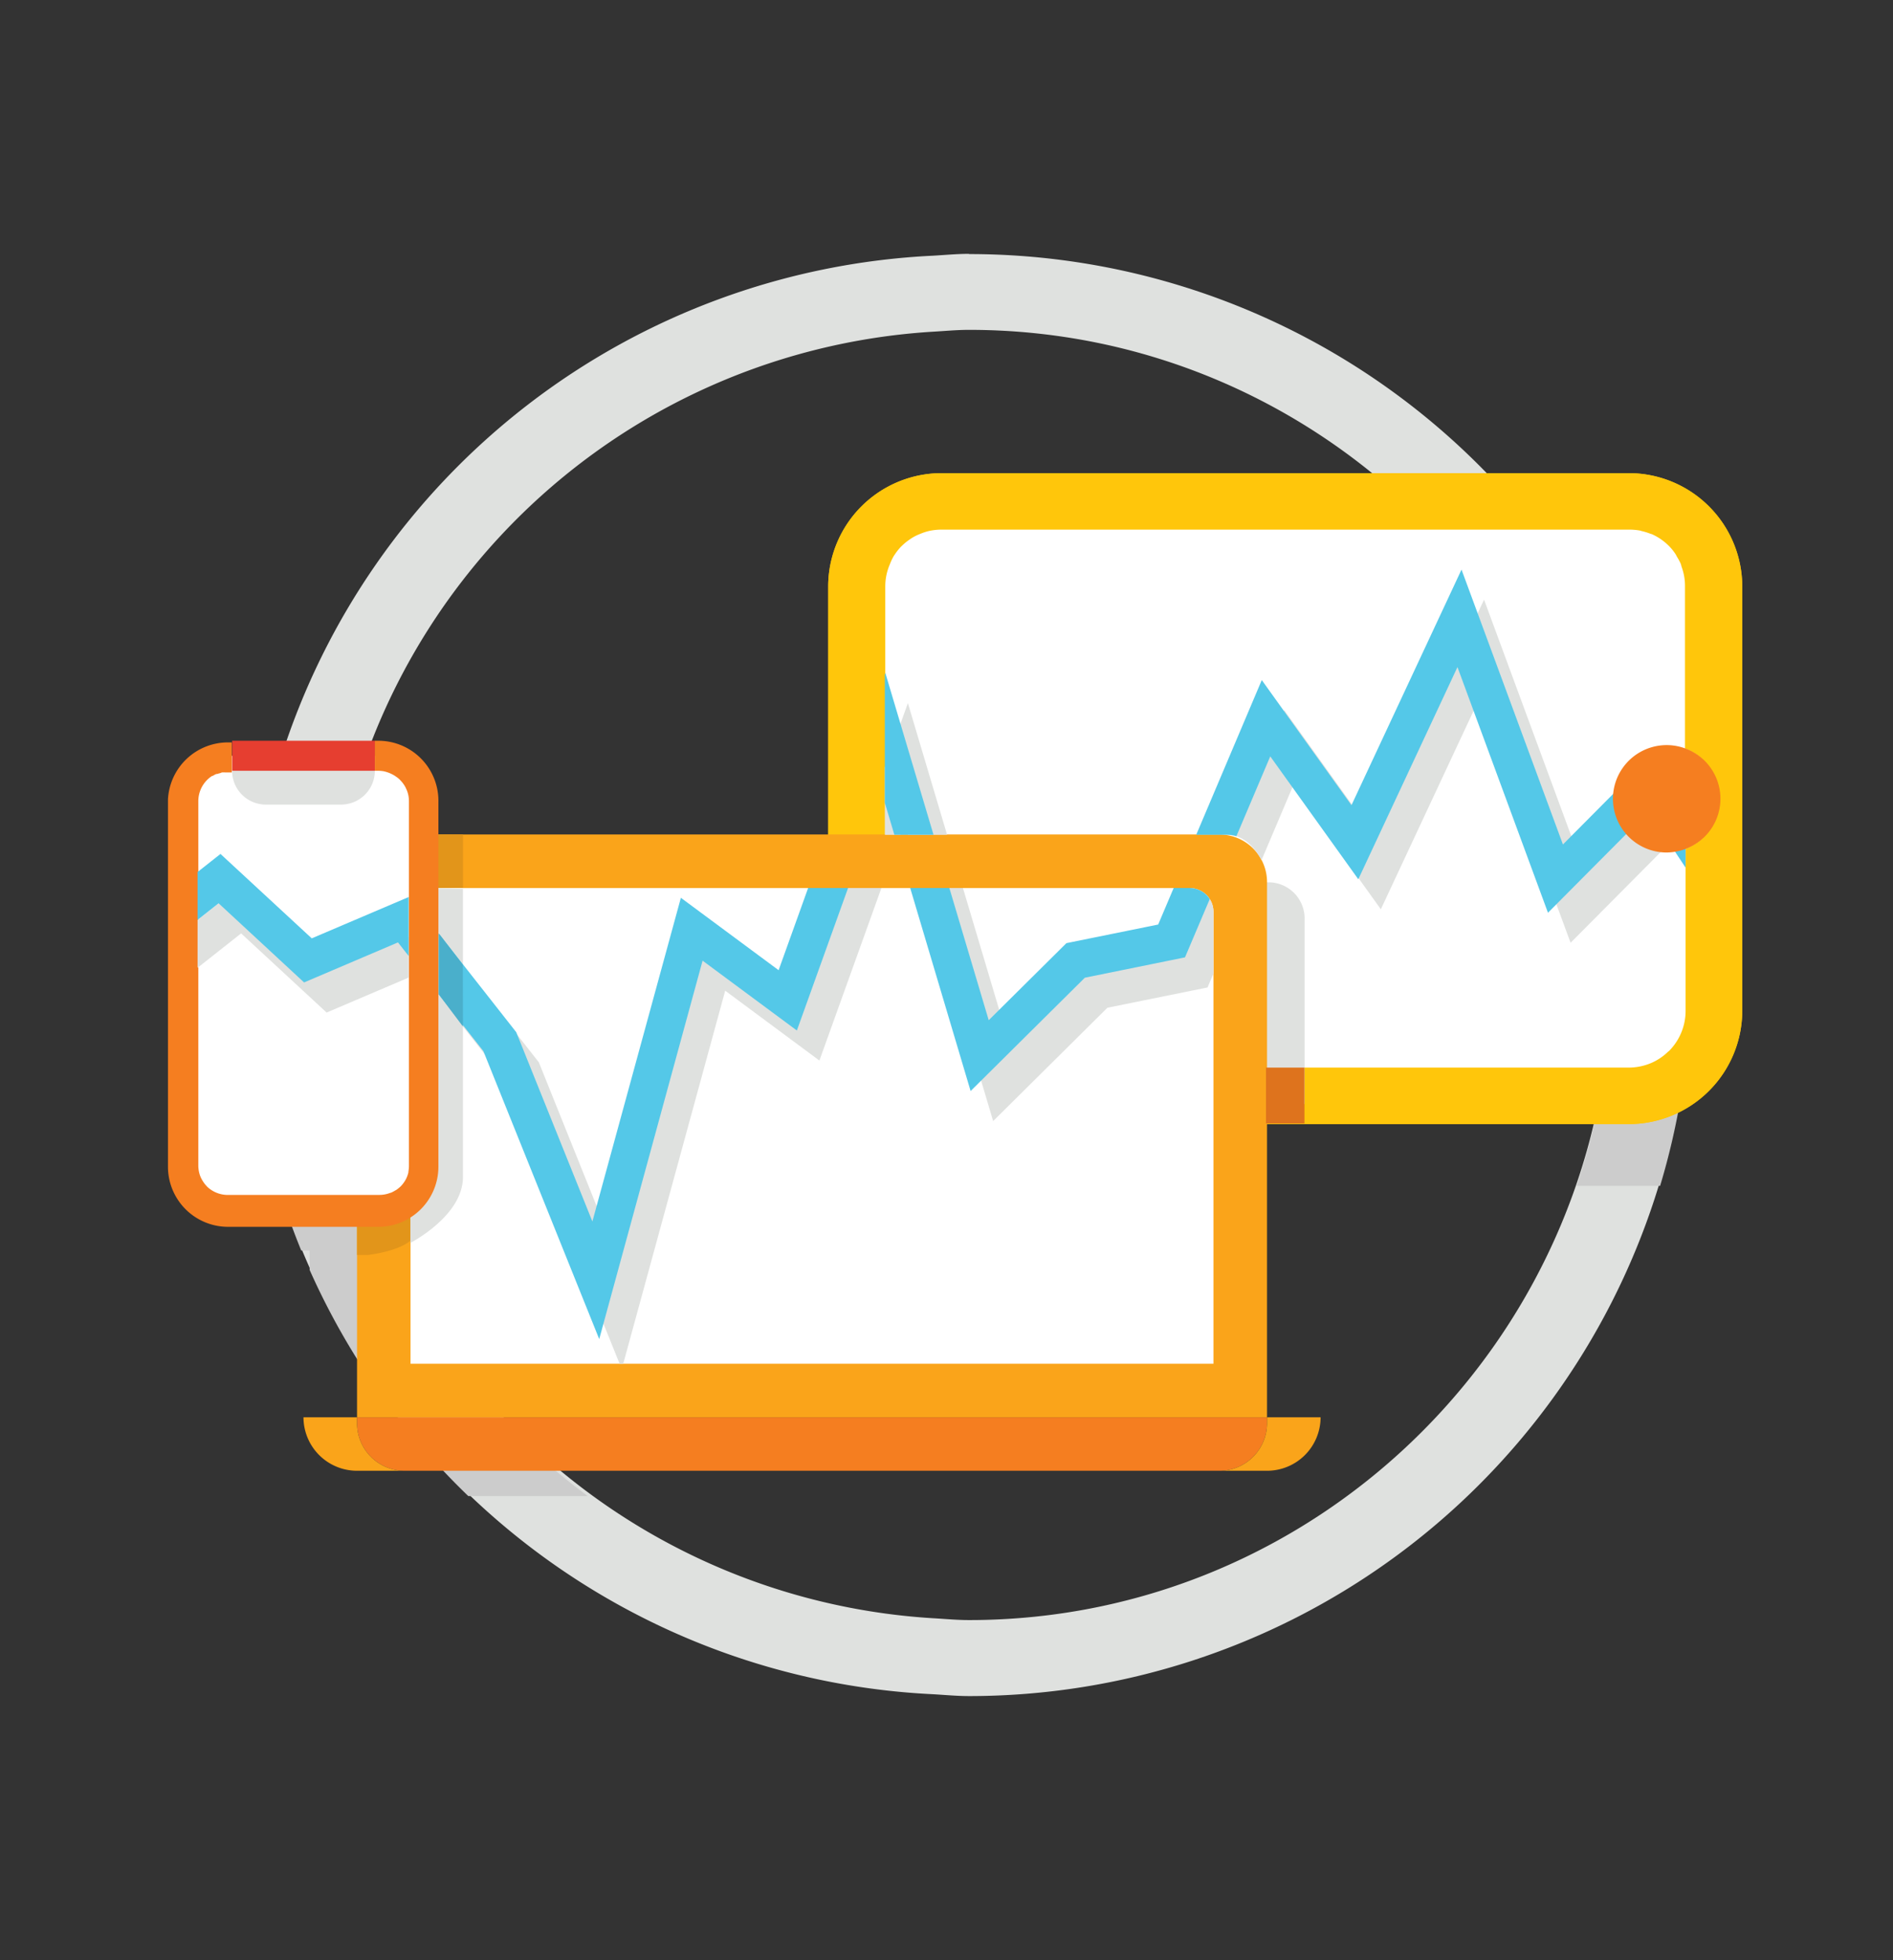<svg id="Layer_1" data-name="Layer 1" xmlns="http://www.w3.org/2000/svg" xmlns:xlink="http://www.w3.org/1999/xlink" viewBox="0 0 252 261"><rect x="0" y="0" width="252" height="261" fill="#333333" stroke="none"/><defs><style>.cls-1{fill:none;}.cls-2{fill:#dfe1df;}.cls-3{fill:#ccc;}.cls-4{fill:#fff;}.cls-5{fill:#ffc60b;}.cls-6{fill:#fd7e00;}.cls-7{fill:#f57e20;}.cls-8{fill:#faa41a;}.cls-9{fill:#e2951a;}.cls-10{fill:#e63e30;}.cls-11{clip-path:url(#clip-path);}.cls-12{fill:#54c8e8;}.cls-13{fill:#4aafcb;}.cls-14{fill:#de731d;}</style><clipPath id="clip-path"><path class="cls-1" d="M158.37,118.24H58.4s0,30.68,0,36.3-3.77,7.36-3.77,7.36v19.68H161.54V121.41A3.17,3.17,0,0,0,158.37,118.24ZM50.26,102.63H30.44a4.14,4.14,0,0,0-4.14,4.14V155a4.13,4.13,0,0,0,4.14,4.13H50.26A4.13,4.13,0,0,0,54.4,155V106.77A4.14,4.14,0,0,0,50.26,102.63Zm67.53-33v41.52h45.58c3.66,0,5.18,4.78,5.18,4.78l.12,31.14h55.72V69.59Z"/></clipPath></defs><path class="cls-2" d="M129,33.8c-1.64,0-3.25.16-4.88.25a95.88,95.88,0,0,0,0,191.53c1.63.09,3.24.25,4.88.25a96,96,0,1,0,0-192Zm0,181.91c-1.64,0-3.25-.16-4.88-.25a85.81,85.81,0,0,1,0-171.29c1.63-.09,3.24-.25,4.88-.25,47.13,0,85.47,38.53,85.47,85.89S176.12,215.71,129,215.71Z"/><path class="cls-3" d="M214.46,130.24a86.06,86.06,0,0,1-4.57,27.65H221a95.86,95.86,0,0,0-20.33-91.53H186.06A85.89,85.89,0,0,1,214.46,130.24Z"/><path class="cls-3" d="M43.55,130.24A85.78,85.78,0,0,1,48,103a8,8,0,0,0-3.89-1h-.5v2h0v-2H37.24a95.82,95.82,0,0,0,2.86,64.5h1.12v2.59a96,96,0,0,0,21.12,30.11h15.9A85.74,85.74,0,0,1,43.55,130.24Z"/><rect class="cls-4" x="116.49" y="68.93" width="110.22" height="74.76"/><path class="cls-1" d="M214.7,106.35a7.12,7.12,0,0,1,9.69-6.68V78.1a7.34,7.34,0,0,0-.46-2.49,3.19,3.19,0,0,0-.13-.44h0a8.05,8.05,0,0,0-.5-.91h0a2.37,2.37,0,0,0-.19-.35,6.9,6.9,0,0,0-.87-1.07l0,0h0a7.93,7.93,0,0,0-1.1-.91h0a7.58,7.58,0,0,0-1.22-.67l-.06,0a7.56,7.56,0,0,0-1.25-.39l-.17-.06a8.19,8.19,0,0,0-1.31-.13l-.22,0h-91.5a7.61,7.61,0,0,0-1.52.15,6.94,6.94,0,0,0-1.27.4l-.25.1a6.37,6.37,0,0,0-1.12.61l-.17.12a7.08,7.08,0,0,0-.9.74l-.15.14a7.6,7.6,0,0,0-.8,1L119,74a7.07,7.07,0,0,0-.62,1.15,7.36,7.36,0,0,0-.6,2.94v56.5c0,.23,0,.45.07.67a8.17,8.17,0,0,0,.09.85h0a5.83,5.83,0,0,0,.22.71l.14.47c0,.07,0,.16.07.23h0a8.19,8.19,0,0,0,.5.92l.07.12c0,.08.08.16.13.24a7.71,7.71,0,0,0,.85,1l0,.06h0a7.51,7.51,0,0,0,5.35,2.23h91.5a7.72,7.72,0,0,0,2.94-.6,7.42,7.42,0,0,0,2.29-1.53l.11-.08a7.57,7.57,0,0,0,2.21-5.34V113a7.34,7.34,0,0,1-2.53.48A7.17,7.17,0,0,1,214.7,106.35Z"/><path class="cls-5" d="M216.84,63h-91.5a15.11,15.11,0,0,0-15.09,15.1v56.5a15.12,15.12,0,0,0,14.36,15.07l.12,0h92.11a15.11,15.11,0,0,0,15.09-15.09V78.1A15.11,15.11,0,0,0,216.84,63Zm7.55,50V134.6a7.57,7.57,0,0,1-2.21,5.34l-.11.08a7.42,7.42,0,0,1-2.29,1.53,7.72,7.72,0,0,1-2.94.6h-91.5a7.51,7.51,0,0,1-5.35-2.23h0l0-.06a7.71,7.71,0,0,1-.85-1c0-.08-.09-.16-.13-.24l-.07-.12a8.19,8.19,0,0,1-.5-.92h0c0-.07,0-.16-.07-.23l-.14-.47a5.83,5.83,0,0,1-.22-.71h0a8.17,8.17,0,0,1-.09-.85c0-.22-.07-.44-.07-.67V78.1a7.36,7.36,0,0,1,.6-2.94A7.07,7.07,0,0,1,119,74l.15-.22a7.6,7.6,0,0,1,.8-1l.15-.14a7.08,7.08,0,0,1,.9-.74l.17-.12a6.37,6.37,0,0,1,1.12-.61l.25-.1a6.94,6.94,0,0,1,1.27-.4,7.61,7.61,0,0,1,1.52-.15h91.5l.22,0a8.19,8.19,0,0,1,1.31.13l.17.06a7.56,7.56,0,0,1,1.25.39l.06,0a7.58,7.58,0,0,1,1.22.67h0a7.93,7.93,0,0,1,1.1.91h0l0,0a6.9,6.9,0,0,1,.87,1.07,2.37,2.37,0,0,1,.19.35h0a8.05,8.05,0,0,1,.5.91h0a3.19,3.19,0,0,1,.13.44,7.34,7.34,0,0,1,.46,2.49V99.67a7.13,7.13,0,0,1,0,13.36Z"/><path class="cls-2" d="M221.86,99.19a7.16,7.16,0,0,0,0,14.32,7.34,7.34,0,0,0,2.53-.48V99.67A7.11,7.11,0,0,0,221.86,99.19Z"/><path class="cls-6" d="M224.39,99.67V113a7.13,7.13,0,0,0,0-13.36Z"/><rect class="cls-4" x="116.49" y="68.93" width="110.22" height="74.76"/><path class="cls-1" d="M214.7,106.35a7.12,7.12,0,0,1,9.69-6.68V78.1a7.34,7.34,0,0,0-.46-2.49,3.19,3.19,0,0,0-.13-.44h0a8.05,8.05,0,0,0-.5-.91h0a2.37,2.37,0,0,0-.19-.35,6.9,6.9,0,0,0-.87-1.07l0,0h0a7.93,7.93,0,0,0-1.1-.91h0a7.58,7.58,0,0,0-1.22-.67l-.06,0a7.56,7.56,0,0,0-1.25-.39l-.17-.06a8.19,8.19,0,0,0-1.31-.13l-.22,0h-91.5a7.61,7.61,0,0,0-1.52.15,6.94,6.94,0,0,0-1.27.4l-.25.1a6.37,6.37,0,0,0-1.12.61l-.17.12a7.08,7.08,0,0,0-.9.74l-.15.14a7.6,7.6,0,0,0-.8,1L119,74a7.07,7.07,0,0,0-.62,1.15,7.36,7.36,0,0,0-.6,2.94v56.5c0,.23,0,.45.07.67a8.17,8.17,0,0,0,.09.85h0a5.83,5.83,0,0,0,.22.71l.14.47c0,.07,0,.16.07.23h0a8.19,8.19,0,0,0,.5.92l.07.12c0,.08.08.16.13.24a7.71,7.71,0,0,0,.85,1l0,.06h0a7.51,7.51,0,0,0,5.35,2.23h91.5a7.72,7.72,0,0,0,2.94-.6,7.42,7.42,0,0,0,2.29-1.53l.11-.08a7.57,7.57,0,0,0,2.21-5.34V113a7.34,7.34,0,0,1-2.53.48A7.17,7.17,0,0,1,214.7,106.35Z"/><path class="cls-5" d="M216.84,63h-91.5a15.11,15.11,0,0,0-15.09,15.1v56.5a15.12,15.12,0,0,0,14.36,15.07l.12,0h92.11a15.11,15.11,0,0,0,15.09-15.09V78.1A15.11,15.11,0,0,0,216.84,63Zm7.55,50V134.6a7.57,7.57,0,0,1-2.21,5.34l-.11.08a7.42,7.42,0,0,1-2.29,1.53,7.72,7.72,0,0,1-2.94.6h-91.5a7.51,7.51,0,0,1-5.35-2.23h0l0-.06a7.71,7.71,0,0,1-.85-1c0-.08-.09-.16-.13-.24l-.07-.12a8.19,8.19,0,0,1-.5-.92h0c0-.07,0-.16-.07-.23l-.14-.47a5.83,5.83,0,0,1-.22-.71h0a8.17,8.17,0,0,1-.09-.85c0-.22-.07-.44-.07-.67V78.1a7.36,7.36,0,0,1,.6-2.94A7.07,7.07,0,0,1,119,74l.15-.22a7.6,7.6,0,0,1,.8-1l.15-.14a7.08,7.08,0,0,1,.9-.74l.17-.12a6.37,6.37,0,0,1,1.12-.61l.25-.1a6.94,6.94,0,0,1,1.27-.4,7.61,7.61,0,0,1,1.52-.15h91.5l.22,0a8.19,8.19,0,0,1,1.31.13l.17.06a7.56,7.56,0,0,1,1.25.39l.06,0a7.58,7.58,0,0,1,1.22.67h0a7.93,7.93,0,0,1,1.1.91h0l0,0a6.9,6.9,0,0,1,.87,1.07,2.37,2.37,0,0,1,.19.35h0a8.05,8.05,0,0,1,.5.91h0a3.19,3.19,0,0,1,.13.44,7.34,7.34,0,0,1,.46,2.49V99.67a7.13,7.13,0,0,1,0,13.36Z"/><path class="cls-2" d="M164.16,117.48h4.51a4.82,4.82,0,0,1,5,5V147h-6Z"/><rect class="cls-4" x="52.59" y="115.14" width="111.57" height="71.94" rx="4.75"/><path class="cls-7" d="M168.67,189.5v-.79H47.53v.79a6.32,6.32,0,0,0,6.33,6.33H162.34A6.33,6.33,0,0,0,168.67,189.5Z"/><path class="cls-8" d="M162.34,111.11H53.86a6.33,6.33,0,0,0-6.33,6.34v71.26H168.67V117.45A6.34,6.34,0,0,0,162.34,111.11Zm-.8,70.47H54.65V121.41a3.17,3.17,0,0,1,3.17-3.17H158.37a3.17,3.17,0,0,1,3.17,3.17Z"/><path class="cls-8" d="M47.53,189.5v-.79H40.4a7.13,7.13,0,0,0,7.13,7.12h6.33A6.32,6.32,0,0,1,47.53,189.5Z"/><path class="cls-8" d="M168.67,188.71v.79a6.33,6.33,0,0,1-6.33,6.33h6.33a7.13,7.13,0,0,0,7.13-7.12Z"/><polygon class="cls-9" points="61.63 111.11 61.63 118.24 55.8 118.24 55.8 111.09 61.63 111.11"/><path class="cls-9" d="M54.65,159.11s1,5.26,0,6.08C52.93,166.65,49,167.1,49,167.1H47.53v-8Z"/><path class="cls-2" d="M61.63,118.35v38.38c0,5.18-7,8.76-7,8.76V118.24Z"/><rect class="cls-4" x="25.13" y="100.63" width="31.33" height="60.08" rx="3"/><path class="cls-2" d="M35.4,107.13h10a4.5,4.5,0,0,0,4.5-4.5h-19A4.49,4.49,0,0,0,35.4,107.13Z"/><polygon class="cls-10" points="49.9 102.63 49.9 98.63 47.77 98.63 45.9 98.63 34.9 98.63 30.9 98.63 30.9 102.63 49.9 102.63"/><path class="cls-7" d="M50.4,98.63h-.5v4h.5a4.17,4.17,0,0,1,.71.07h0l.24.06h0l.22.07A2.91,2.91,0,0,1,52,103a4,4,0,0,1,.61.33l.11.08a3,3,0,0,1,.52.42l.07.08a3.64,3.64,0,0,1,.4.48.7.7,0,0,1,.06.09,3,3,0,0,1,.32.59l.06.13a3.83,3.83,0,0,1,.21.68,4.26,4.26,0,0,1,.08.8v48.5s0,.08,0,.12a5.2,5.2,0,0,1-.07.69l0,.09a3.63,3.63,0,0,1-.21.66l0,0a3.33,3.33,0,0,1-.35.64h0a3.87,3.87,0,0,1-.48.59h0a0,0,0,0,0,0,0,5,5,0,0,1-.57.46l-.18.1h0a4.59,4.59,0,0,1-.49.26h0l-.23.07a3.91,3.91,0,0,1-1.32.24h-20A4,4,0,0,1,27.57,158l-.05-.06a4.35,4.35,0,0,1-.81-1.21,3.83,3.83,0,0,1-.23-.75,4.28,4.28,0,0,1-.08-.81v-48.5a4,4,0,0,1,1.18-2.83h0l0,0a4.06,4.06,0,0,1,.55-.46l.13-.07.06,0a2.87,2.87,0,0,1,.49-.26h0l.12,0,.24-.08c.13,0,.25-.09.38-.12h0a3.42,3.42,0,0,1,.45,0c.12,0,.24,0,.36,0h.5v-4h-.5a8,8,0,0,0-8,7.61v48.89a8,8,0,0,0,8,8h20a8,8,0,0,0,8-8v-48.5A8,8,0,0,0,50.4,98.63Z"/><g class="cls-11"><polygon class="cls-2" points="82.77 182.3 67.35 143.97 55.98 129.49 43.48 134.82 32.1 124.28 19.99 133.84 16.89 129.92 32.36 117.7 44.5 128.95 57.55 123.38 71.73 141.44 81.86 166.65 93.64 123.54 106.65 133.18 120.86 93.62 134.62 139.84 144.96 129.58 157.18 127.1 170.97 94.56 182.91 111.21 197.56 79.84 211.06 116.44 223.23 104.19 236.71 124.55 245.79 108.87 264.73 80.85 268.87 83.65 249.99 111.59 237 134.03 222.45 112.07 209.08 125.53 197.02 92.82 183.82 121.07 172.1 104.71 160.75 131.48 147.42 134.18 132.21 149.27 120.42 109.65 109.08 141.21 96.54 131.91 82.77 182.3"/><polygon class="cls-12" points="79.77 178.3 64.35 139.96 52.98 125.48 40.48 130.81 29.1 120.27 16.99 129.84 13.89 125.92 29.35 113.7 41.5 124.94 54.54 119.38 68.72 137.43 78.86 162.64 90.64 119.54 103.65 129.18 117.86 89.61 131.62 135.84 141.96 125.58 154.18 123.1 167.97 90.55 179.91 107.21 194.56 75.84 208.06 112.44 220.23 100.19 233.71 120.54 242.79 104.86 261.73 76.85 265.87 79.65 246.98 107.59 234 130.03 219.45 108.07 206.07 121.53 194.02 88.82 180.82 117.07 169.1 100.71 157.75 127.47 144.42 130.18 129.21 145.27 117.42 105.64 106.08 137.21 93.53 127.91 79.77 178.3"/></g><polygon class="cls-13" points="61.63 136.68 58.43 132.43 58.43 124.3 61.61 128.44 61.63 136.68"/><rect class="cls-14" x="168.53" y="142.15" width="5.12" height="7.44"/><path class="cls-7" d="M224.39,99.67a7.15,7.15,0,1,0-2.53,13.84,7.34,7.34,0,0,0,2.53-.48,7.13,7.13,0,0,0,0-13.36Z"/></svg>